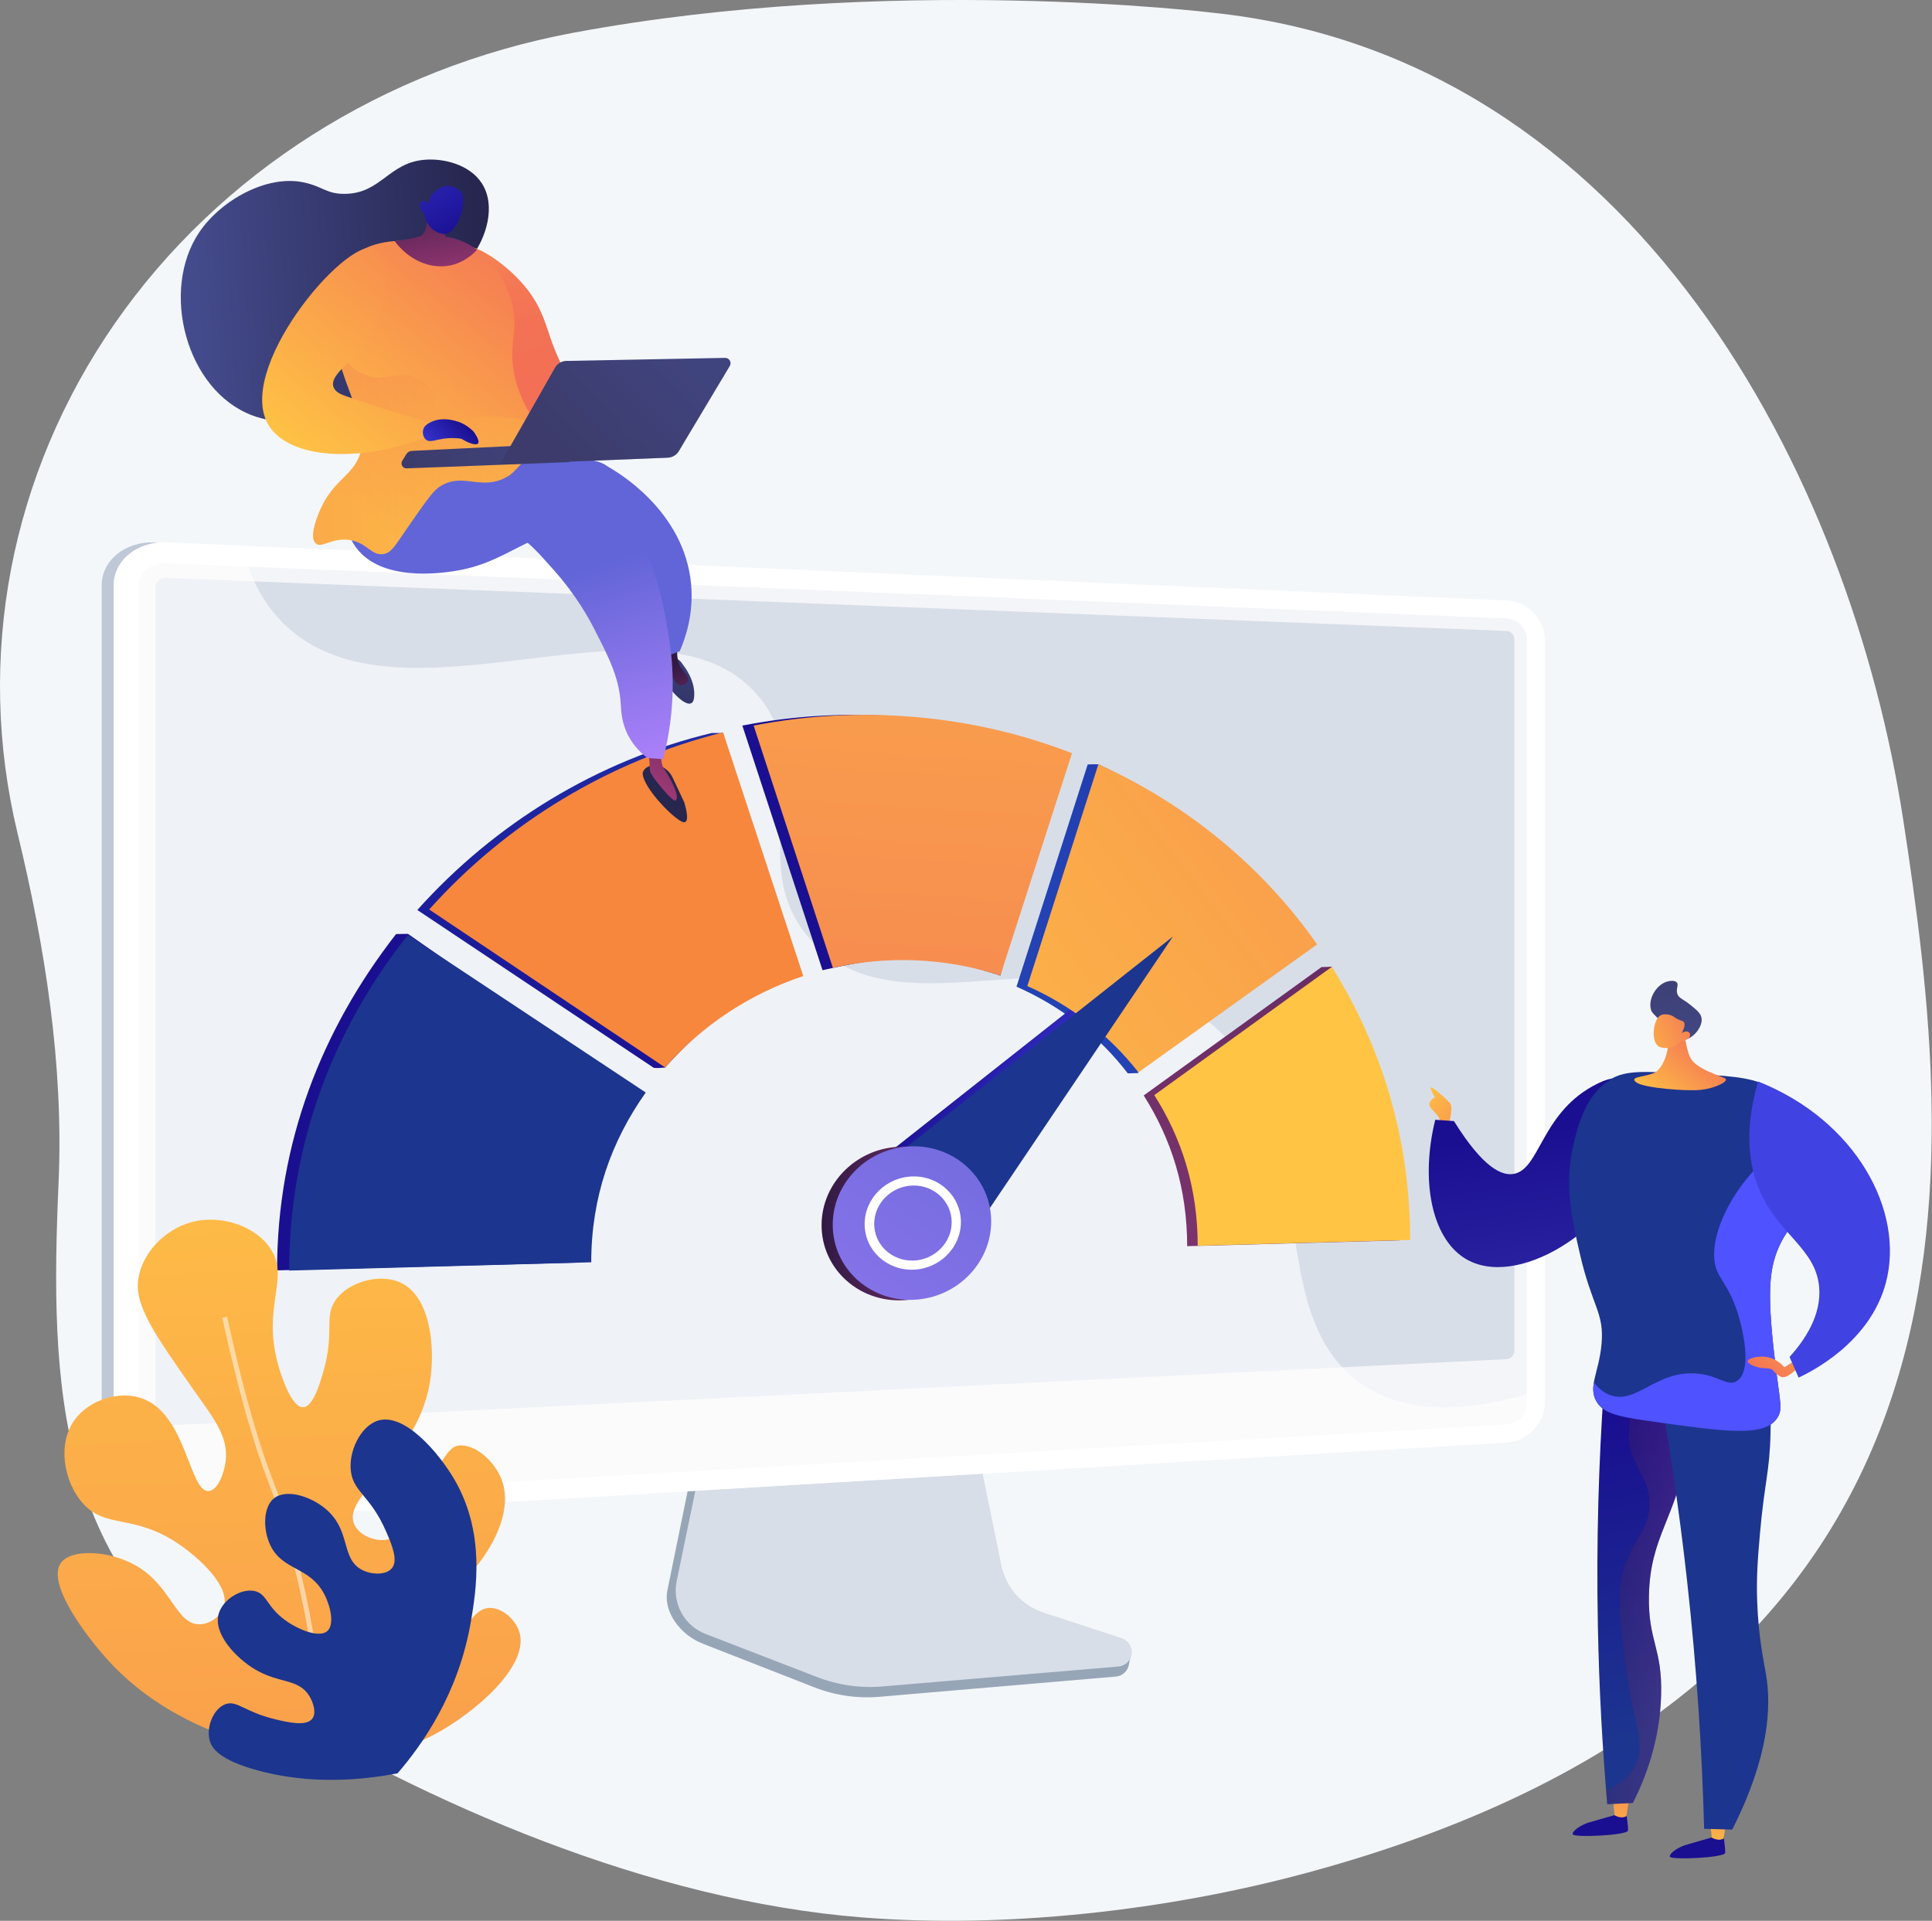 <?xml version="1.0" encoding="UTF-8"?>
<svg xmlns="http://www.w3.org/2000/svg" width="2800" height="2784" viewBox="0 0 2800 2784" fill="none">
  <rect x="0" y="0" width="2800" height="2784" fill="#808080" stroke="none"/>
  <path d="M2758.43 1189.13C2682.55 692.444 2371.43 82.231 1756.79 18.371C1756.79 18.371 1290.12 -38.392 830.087 47.638C557.057 98.697 317.65 250.688 166.164 469.137C14.676 687.586 -35.926 953.955 25.486 1207.9C65.372 1372.85 92.326 1543.56 84.928 1713.05C72.054 2008.02 79.461 2283.37 365.731 2459.28C621.337 2616.36 943.021 2754.89 1249.91 2779.16C1458.47 2795.65 1692.36 2768.96 1893.38 2714.66C2917.79 2437.94 2834.32 1685.81 2758.43 1189.13Z" fill="#F4F7FA"></path>
  <path d="M1508.33 2350.75C1477.23 2340.43 1453.99 2314.04 1447.43 2281.59L1402.16 2057.56L1014.95 2071.31L967.292 2304.7C960.617 2337.39 987.335 2370.18 1018.1 2382.22L1180.11 2445.61C1210.24 2457.4 1242.63 2462.09 1274.82 2459.34L1617.19 2430.05C1627.2 2429.19 1635.23 2421.33 1636.39 2411.23C1637.56 2401.14 1644.57 2389.81 1635.03 2386.64L1508.33 2350.75Z" fill="#97A6B7"></path>
  <path d="M1512.16 2337.12C1481.09 2326.94 1457.87 2300.87 1451.32 2268.84L1406.1 2047.62L1028.32 2061.21L980.716 2291.67C974.048 2323.95 991.69 2356.31 1022.43 2368.2L1184.27 2430.79C1214.37 2442.43 1246.73 2447.07 1278.89 2444.35L1620.91 2415.43C1630.91 2414.58 1638.93 2406.81 1640.09 2396.85C1641.26 2386.88 1635.24 2377.47 1625.71 2374.35L1512.16 2337.12Z" fill="#D8DEE8"></path>
  <path d="M223.722 2206.46C181.731 2208.97 147.378 2181.73 147.378 2145.73V848.203C147.378 812.203 181.731 784.403 223.722 786.222L2165.64 870.364C2196.47 871.7 2221.43 897.692 2221.43 928.309V2031.84C2221.43 2062.46 2196.47 2088.86 2165.64 2090.7L223.722 2206.46Z" fill="#BFC8D6"></path>
  <path d="M241.174 2206.46C199.183 2208.97 164.83 2181.73 164.83 2145.73V848.203C164.83 812.203 199.183 784.403 241.174 786.222L2183.09 870.364C2213.92 871.7 2238.89 897.692 2238.89 928.309V2031.84C2238.89 2062.46 2213.92 2088.86 2183.09 2090.7L241.174 2206.46Z" fill="white"></path>
  <path opacity="0.3" d="M2183.09 896.334L241.174 816.447C218.725 815.524 200.474 830.357 200.474 849.58V1858.71V2143.77C200.474 2162.99 218.726 2177.53 241.174 2176.24L2183.09 2064.73C2199.62 2063.78 2212.98 2049.69 2212.98 2033.27V1781V927.309C2212.98 910.881 2199.62 897.014 2183.09 896.334Z" fill="#D8DEE8"></path>
  <path d="M241.174 2066.01C232.434 2066.44 225.317 2060.71 225.317 2053.23V850.539C225.317 843.063 232.435 837.26 241.174 837.606L2183.09 914.515C2189.54 914.77 2194.78 920.194 2194.78 926.605V1957.81C2194.78 1964.22 2189.54 1969.69 2183.09 1970.01L241.174 2066.01Z" fill="#D8DEE8"></path>
  <path opacity="0.6" d="M1980.37 2010.38C1816.99 1909.32 1931.1 1621.99 1747.63 1477.62C1562.66 1332.07 1302.38 1510.58 1172.81 1359.85C1076.33 1247.61 1189.22 1112.09 1097.1 1006.54C952.635 841.015 582.82 1068.67 412.916 905.598C388.793 882.445 364.449 847.319 350.595 790.963L241.175 786.222C199.184 784.403 164.831 812.203 164.831 848.203V2145.73C164.831 2181.73 199.184 2208.97 241.175 2206.46L2183.09 2090.7C2213.92 2088.86 2238.89 2062.46 2238.89 2031.84V2012.22C2109.94 2055.98 2031.11 2041.78 1980.37 2010.38Z" fill="white"></path>
  <path d="M574.026 1353.83L591.272 1353.54L919.241 1583.23C869.377 1653.49 840.1 1735.12 840.1 1829.9L401.561 1841.29C401.561 1656.75 466.046 1492.42 574.026 1353.83Z" fill="#1A0F91"></path>
  <path d="M1147.96 1415.49C1073.3 1440.19 1017.2 1488.8 965.24 1545.72C964.826 1546.17 964.609 1547.31 964.013 1547.34C950.972 1548.06 955.581 1548.27 947.427 1547.74L946.697 1547.22L604.819 1318.95C717.161 1193.43 866.191 1102.05 1031.48 1062.41L1047.92 1062.39L1147.96 1415.49Z" fill="url(#paint0_linear_138_7)"></path>
  <path d="M1538.06 1091.76L1449.72 1414.08C1410.31 1401.02 1366.49 1389.82 1322.07 1388.36C1282.19 1387.04 1229.67 1397.75 1192.06 1406.23L1075.86 1051.67C1151.02 1037.03 1228.85 1032.48 1307.59 1038.99C1389.58 1045.76 1466.87 1064.07 1538.06 1091.76Z" fill="url(#paint1_linear_138_7)"></path>
  <path d="M1893.94 1369.09L1647.57 1545.88L1649.89 1555.32L1634.48 1555.76C1592.82 1501.35 1537.64 1458.57 1473.19 1430.07L1576.34 1108.04C1587.04 1107.43 1582.07 1107.88 1591.85 1107.85C1592.13 1107.84 1592.37 1108.03 1592.63 1108.15C1717.48 1167.09 1818.69 1261.83 1893.94 1369.09Z" fill="url(#paint2_linear_138_7)"></path>
  <path d="M2028.97 1797.79L1720.54 1806.22C1720.54 1722.5 1697.52 1650.73 1657.54 1587.75L1915.22 1401.69C1930.16 1401.38 1928.1 1400.88 1930.16 1401.38C1932.69 1402.01 1921.58 1411.97 1922.99 1414.32C1990.45 1526.48 2028.97 1656.19 2028.97 1797.79Z" fill="url(#paint3_linear_138_7)"></path>
  <path d="M1257.64 1694.81L1684.56 1357.67L1383.41 1804.08L1257.64 1694.81Z" fill="url(#paint4_linear_138_7)"></path>
  <path d="M1420.74 1770.96C1420.74 1831.46 1370.53 1882.36 1307.59 1884.68C1243.51 1887.04 1190.7 1838.31 1190.7 1775.81C1190.7 1713.3 1243.5 1662.35 1307.59 1662.01C1370.53 1661.67 1420.74 1710.45 1420.74 1770.96Z" fill="url(#paint5_linear_138_7)"></path>
  <path d="M1307.59 1840.99C1268.85 1842.18 1237.02 1812.51 1237.02 1774.83C1237.02 1737.16 1268.85 1706.14 1307.59 1705.7C1345.9 1705.25 1376.77 1734.95 1376.77 1771.88C1376.77 1808.82 1345.9 1839.82 1307.59 1840.99ZM1307.59 1718.89C1276.44 1719.31 1250.9 1744.28 1250.9 1774.54C1250.9 1804.8 1276.44 1828.69 1307.59 1827.79C1338.46 1826.9 1363.38 1801.95 1363.38 1772.17C1363.38 1742.38 1338.46 1718.48 1307.59 1718.89Z" fill="url(#paint6_linear_138_7)"></path>
  <path d="M591.271 1355.1L935.875 1583.51C886.099 1653.71 856.873 1734.89 856.873 1829.59L419.114 1841.55C419.114 1657.18 483.484 1490.57 591.271 1355.1Z" fill="#1C358F"></path>
  <path d="M1164.2 1414.72C1086.28 1440.52 1017.09 1486.59 964.014 1547.23L622.011 1318.23C734.153 1192.82 882.921 1102.87 1047.92 1061.5L1164.2 1414.72Z" fill="url(#paint7_linear_138_7)"></path>
  <path d="M1553.63 1091.71L1449.72 1414.08C1410.31 1401.02 1367.97 1393.24 1323.55 1391.79C1283.68 1390.48 1244.62 1394.34 1207.07 1402.81L1092.22 1051.65C1167.25 1037.03 1244.95 1032.48 1323.55 1038.98C1405.4 1045.75 1482.56 1064.05 1553.63 1091.71Z" fill="url(#paint8_linear_138_7)"></path>
  <path d="M1908.91 1368.82L1649.89 1554.29C1608.3 1501.04 1553.21 1457.69 1488.87 1429.22L1591.85 1107.72C1722.33 1166.42 1831.2 1257.94 1908.91 1368.82Z" fill="url(#paint9_linear_138_7)"></path>
  <path d="M2043.71 1797.16L1735.8 1805.58C1735.8 1721.92 1712.82 1650.21 1672.91 1587.29L1930.16 1401.38C2002.3 1516.32 2043.71 1650.36 2043.71 1797.16Z" fill="url(#paint10_linear_138_7)"></path>
  <path d="M1273.69 1694.25L1699.88 1357.4L1399.24 1803.43L1273.69 1694.25Z" fill="#1C358F"></path>
  <path d="M1436.51 1770.33C1436.51 1830.78 1386.38 1881.64 1323.55 1883.95C1259.58 1886.3 1206.86 1837.62 1206.86 1775.17C1206.86 1712.72 1259.58 1661.81 1323.55 1661.47C1386.38 1661.14 1436.51 1709.88 1436.51 1770.33Z" fill="url(#paint11_linear_138_7)"></path>
  <path d="M1323.55 1840.3C1284.88 1841.49 1253.1 1811.84 1253.1 1774.2C1253.1 1736.55 1284.88 1705.56 1323.55 1705.12C1361.8 1704.68 1392.62 1734.35 1392.62 1771.26C1392.62 1808.16 1361.8 1839.13 1323.55 1840.3ZM1323.55 1718.31C1292.46 1718.72 1266.96 1743.67 1266.96 1773.9C1266.96 1804.14 1292.46 1828.01 1323.55 1827.11C1354.37 1826.23 1379.25 1801.3 1379.25 1771.54C1379.25 1741.78 1354.37 1717.9 1323.55 1718.31Z" fill="white"></path>
  <path d="M2100.05 1628.46C2100.05 1628.46 2106.22 1605.35 2101.85 1599.45C2097.49 1593.54 2070.78 1569.92 2073.35 1577.62C2075.92 1585.32 2079.77 1590.46 2079.77 1590.46C2079.77 1590.46 2065.39 1597.14 2074.63 1607.15C2083.88 1617.17 2086.96 1619.48 2087.47 1628.46C2087.98 1637.45 2093.89 1640.53 2100.05 1628.46Z" fill="url(#paint12_linear_138_7)"></path>
  <path d="M2356.58 2626.03C2356.58 2626.03 2359.85 2646.02 2359.43 2653.13C2359.02 2660.25 2280.08 2663.88 2279.28 2658.55C2278.48 2653.22 2292.33 2644.75 2302.07 2641.76C2311.82 2638.77 2340.34 2630.79 2340.34 2630.79L2356.58 2626.03Z" fill="#1A0F91"></path>
  <path d="M2337.42 2606.1L2339.94 2630.96C2339.94 2630.96 2349.11 2637.02 2357.19 2632.34L2361.23 2605.29L2337.42 2606.1Z" fill="url(#paint13_linear_138_7)"></path>
  <path d="M2497.42 2658.43C2497.42 2658.43 2500.69 2678.42 2500.27 2685.53C2499.86 2692.65 2420.92 2696.28 2420.12 2690.95C2419.32 2685.62 2433.17 2677.15 2442.91 2674.16C2452.66 2671.17 2481.18 2663.19 2481.18 2663.19L2497.42 2658.43Z" fill="#1A0F91"></path>
  <path d="M2478.26 2638.5L2480.78 2663.36C2480.78 2663.36 2489.95 2669.42 2498.03 2664.74L2502.07 2637.69L2478.26 2638.5Z" fill="url(#paint14_linear_138_7)"></path>
  <path d="M2351.75 1957.28C2342.62 1975.78 2333.5 1994.28 2324.37 2012.78C2317.03 2118.34 2313.39 2233.13 2315.73 2355.9C2317.47 2447.23 2322.35 2533.76 2329.36 2614.97C2341.74 2614.41 2354.11 2613.84 2366.48 2613.27C2384.37 2577.77 2405.49 2523.98 2407.43 2457.58C2409.46 2388.32 2388.46 2379.12 2389.79 2312.81C2391.52 2226.85 2427.56 2203.92 2446.76 2100.53C2454.11 2061 2459.05 2009.35 2453.17 1946.7C2419.36 1950.23 2385.56 1953.76 2351.75 1957.28Z" fill="url(#paint15_linear_138_7)"></path>
  <path opacity="0.3" d="M2453.17 1946.7C2434.91 1948.6 2416.66 1950.51 2398.4 1952.42C2365.53 2009.61 2356.35 2069.15 2362.12 2095.48C2370.28 2132.73 2391.86 2144.67 2390.68 2182.07C2389.5 2219.09 2367.7 2228.68 2353.87 2272.31C2344.29 2302.51 2346.82 2330.28 2352.26 2384.59C2363.24 2493.98 2389.65 2527.44 2367.52 2563.3C2361.24 2573.49 2349.91 2585.63 2327.71 2594.9C2328.26 2601.61 2328.79 2608.34 2329.36 2614.97C2341.74 2614.41 2354.11 2613.83 2366.48 2613.27C2384.37 2577.76 2405.49 2523.98 2407.43 2457.58C2409.46 2388.31 2388.46 2379.12 2389.79 2312.8C2391.52 2226.85 2427.56 2203.92 2446.76 2100.53C2454.11 2061 2459.05 2009.35 2453.17 1946.7Z" fill="url(#paint16_linear_138_7)"></path>
  <path d="M2400.83 1990.58C2417.96 2083.98 2433.09 2183.94 2444.9 2289.95C2459.15 2417.95 2466.75 2538.63 2469.75 2650.67C2483.32 2651.05 2496.9 2651.43 2510.48 2651.82C2563.99 2545.97 2567.26 2474.2 2559.54 2427.48C2556.57 2409.47 2548.5 2374.17 2546.65 2321.4C2545.37 2284.62 2547.71 2256.63 2550.65 2222.99C2557.07 2149.21 2564.87 2133.11 2565.99 2076.67C2567.04 2023.72 2567.26 1996.92 2552.14 1981.28C2512.31 1940.07 2408.7 1986.94 2400.83 1990.58Z" fill="#1C358F"></path>
  <path d="M2107.16 1624.9C2098.13 1624.27 2089.1 1623.64 2080.07 1623.01C2058.76 1709.1 2074.04 1792.61 2122.13 1823.32C2197.25 1871.3 2336.86 1780.9 2367.11 1682.47C2380.39 1639.26 2377.37 1576.91 2350.83 1564.79C2343.46 1561.43 2332.03 1560.91 2307.26 1574.81C2233.3 1616.34 2231.35 1694.83 2193.75 1701.48C2177.03 1704.43 2150.03 1693.77 2107.16 1624.9Z" fill="url(#paint17_linear_138_7)"></path>
  <path d="M2313.98 2031.72C2300.97 2010.13 2317.31 1989.31 2321.03 1948.41C2325.25 1902.05 2307.39 1894.34 2289.73 1817.52C2277.99 1766.43 2266.71 1717.38 2280.17 1659.97C2286.62 1632.45 2297.55 1585.78 2336.18 1563.24C2356.11 1551.61 2383.32 1552.77 2436.94 1555.58C2503.24 1559.05 2536.39 1560.78 2561.11 1573.8C2564.73 1575.7 2639.94 1616.61 2645.12 1683.3C2650.39 1751.17 2576.47 1760.29 2566.61 1850.8C2562.19 1891.43 2570.08 1953.92 2575.19 1994.45C2580.1 2033.37 2583.48 2043.33 2575.8 2055.11C2557.29 2083.51 2500.62 2075.42 2387.28 2059.23C2342.82 2052.88 2323.69 2047.82 2313.98 2031.72Z" fill="#1C358F"></path>
  <path d="M2486.43 1836.24C2491.22 1853.88 2508.46 1867.06 2520.46 1909.96C2523.05 1919.23 2541.5 1985.2 2517.56 2001.44C2503.74 2010.82 2491.33 1993.05 2457.78 1990.73C2399.64 1986.71 2371.95 2035.57 2333.97 2022.23C2327.38 2019.91 2318.68 2014.97 2310 2003.63C2308.27 2013.85 2308.56 2022.73 2313.98 2031.72C2323.69 2047.83 2342.82 2052.89 2387.28 2059.24C2500.62 2075.42 2557.29 2083.52 2575.8 2055.12C2583.48 2043.33 2580.1 2033.37 2575.19 1994.45C2570.08 1953.92 2562.19 1891.43 2566.61 1850.8C2576.47 1760.29 2650.39 1751.17 2645.12 1683.3C2643.71 1665.16 2637.03 1649 2628.11 1634.94C2534.34 1672.88 2471.37 1780.81 2486.43 1836.24Z" fill="#4F52FF"></path>
  <path d="M2604.86 1969.75L2586.1 1981.72C2582.73 1977.83 2574.93 1969.99 2562.76 1967.31C2549.04 1964.29 2533.29 1968.62 2532.93 1973C2532.63 1976.5 2542.22 1980.04 2543.7 1980.59C2555.67 1985 2564.55 1981.34 2569.39 1986.15C2571.1 1987.85 2573.24 1991.01 2578.14 1993.95C2579.43 1994.72 2580.78 1995.4 2581.49 1995.67C2589.48 1998.78 2603.18 1984.87 2604.36 1983.66L2604.86 1969.75Z" fill="url(#paint18_linear_138_7)"></path>
  <path d="M2549.44 1723.7C2535.87 1691.2 2526.46 1641.43 2547.9 1567.53C2689.13 1623.18 2761.17 1755.11 2733.04 1859.7C2709.86 1945.92 2625.5 1987.91 2606.69 1996.75C2602.31 1986.78 2597.93 1976.82 2593.55 1966.85C2615.36 1942.57 2639.93 1906.66 2636.46 1865.69C2631.64 1808.89 2576.91 1789.5 2549.44 1723.7Z" fill="url(#paint19_linear_138_7)"></path>
  <path d="M2440.41 1488.71C2440.41 1488.71 2441.52 1513.42 2449.19 1531.92C2456.12 1548.65 2492.58 1559.16 2499.97 1562.89C2507.36 1566.62 2486.12 1577.53 2464.8 1579.68C2443.48 1581.82 2382.58 1576.98 2371.6 1568.9C2360.63 1560.81 2380.43 1561.42 2395.65 1555.83C2410.86 1550.25 2419.67 1520.48 2416.98 1506.97C2414.29 1493.46 2440.41 1488.71 2440.41 1488.71Z" fill="url(#paint20_linear_138_7)"></path>
  <path d="M2406.68 1479.76C2395.62 1468.89 2394.08 1467.62 2392.87 1463.86C2388.03 1448.78 2399.73 1428.12 2415.07 1423.04C2415.87 1422.78 2426.16 1419.48 2430.09 1423.95C2433.42 1427.74 2428.52 1432.97 2430.85 1440.28C2433.04 1447.12 2438.97 1447.63 2449.95 1456.6C2459.01 1463.99 2464.63 1468.58 2465.93 1475.04C2468.61 1488.36 2452.49 1507.66 2438.21 1507.13C2433.08 1506.94 2431.68 1504.32 2406.68 1479.76Z" fill="url(#paint21_linear_138_7)"></path>
  <path d="M2436.82 1509.19C2436.82 1509.19 2425.06 1522.51 2407.14 1518.1C2391.1 1514.16 2395.19 1477.35 2406.93 1471.46C2410.85 1469.5 2417.96 1469.67 2423.31 1472.24C2426.48 1473.77 2427.35 1475.35 2432.57 1477.74C2437.38 1479.94 2438.9 1479.64 2440.19 1481.19C2441.81 1483.13 2442.51 1487.3 2437.44 1497.38C2441.09 1494.79 2445.02 1494.25 2447.43 1495.96C2447.82 1496.23 2448.8 1497.19 2449.22 1498.45C2450.75 1503.01 2446.01 1507.65 2436.82 1509.19Z" fill="url(#paint22_linear_138_7)"></path>
  <path d="M440.279 264.394C386.578 252.875 320.132 290.308 288.817 336.576C231.879 420.702 269.366 566.133 365.937 602.211C428.237 625.486 509.105 600.999 544.534 552.542C576.76 508.465 553.3 469.298 593.455 429.381C627.092 395.944 655.396 408.551 683.555 372.14C704.288 345.331 719.403 298.528 698.375 265.831C680.651 238.272 642.58 229.024 614.468 231.647C563.378 236.414 552.066 279.746 501.095 280.965C473.23 281.631 468.807 270.514 440.279 264.394Z" fill="url(#paint23_linear_138_7)"></path>
  <path d="M663.537 358.689C679.181 346.821 728.452 376.889 759.576 413.692C796.141 456.93 790.147 488.76 820.731 541.131C835.934 567.167 862.818 602.798 913.121 636.433C908.526 645.466 903.93 654.502 899.337 663.533C873.612 662.756 823.466 657.301 779.379 622.432C748.755 598.209 734.558 568.502 707.415 510.077C680.177 451.441 643.982 373.526 663.537 358.689Z" fill="url(#paint24_linear_138_7)"></path>
  <path d="M991.784 1163.14L974.557 1126.54C972.11 1121.34 968.294 1116.91 963.518 1113.71L954.989 1108C954.989 1108 934.598 1107.46 931.425 1120.28C930.742 1136.55 962.372 1172.92 982.376 1187.36C985.697 1189.76 990.432 1192.95 993.31 1191.31C998.181 1188.52 994.763 1173.55 991.784 1163.14Z" fill="url(#paint25_linear_138_7)"></path>
  <path d="M959.412 1088.1C956.699 1103.8 960.131 1111.98 963.83 1116.57C966.433 1119.79 987.56 1154.63 978.882 1160.25C974.966 1162.79 948.126 1129.46 945.523 1124.35C943.166 1119.73 941.633 1120.82 941.496 1108.22C941.406 1099.93 939.719 1093.25 938.393 1089.07C945.4 1088.75 952.405 1088.42 959.412 1088.1Z" fill="url(#paint26_linear_138_7)"></path>
  <path d="M989.92 963.678C989.92 963.678 1008.99 986.43 1005.88 1011.37C1002.78 1036.31 969.389 999.848 964.735 987.524C960.078 975.201 954.64 957.643 954.64 957.643C954.64 957.643 978.056 943.077 989.92 963.678Z" fill="url(#paint27_linear_138_7)"></path>
  <path d="M982.646 928.08C982.646 928.08 977.473 954.586 987.339 968.575C992.253 975.542 998.88 981.452 996.932 987.124C995.626 990.925 990.666 993.656 986.465 993.224C978.422 992.398 973.963 980.067 970.818 971.37C966.174 958.524 963.584 931.035 963.584 931.035L982.646 928.08Z" fill="url(#paint28_linear_138_7)"></path>
  <path d="M967.449 950.424C973.314 948.289 979.177 946.152 985.041 944.016C994.189 923.122 1005.35 888.803 1001.62 847.089C992.033 739.815 892.817 682.97 881.795 676.885C854.762 690.448 827.382 709.582 826.39 733.703C825.146 763.983 866.395 779.988 905.171 824.265C928.447 850.842 953.317 890.442 967.449 950.424Z" fill="url(#paint29_linear_138_7)"></path>
  <path d="M961.128 1100.37C980.503 1024.68 975.553 962.923 969.964 927.344C961.516 873.568 944.334 764.184 871.303 723.396C855.355 714.489 832.557 706.513 804.77 681.75C781.565 661.071 766.817 639.322 757.918 624C660.248 595.349 570.161 606.96 530.409 659.341C525.816 665.394 514.316 678.522 512.092 697.881C507.072 741.559 549.989 794.143 598.146 805.124C659.35 819.08 694.857 756.236 749.082 777.145C764.25 782.994 777.11 797.487 802.83 826.475C835.549 863.351 853.942 897.378 860.901 910.993C881.621 951.537 897.334 981.467 899.626 1020.25C900.159 1029.29 900.478 1047.55 911.062 1067.24C919.187 1082.35 930.199 1092.43 938.392 1098.65C945.971 1099.22 953.55 1099.8 961.128 1100.37Z" fill="url(#paint30_linear_138_7)"></path>
  <path opacity="0.3" d="M512.091 697.88C514.315 678.521 525.815 665.393 530.408 659.34C570.16 606.958 660.247 595.347 757.917 623.999C766.816 639.321 781.565 661.07 804.769 681.749C832.556 706.512 855.355 714.488 871.303 723.395C915.899 748.302 939.649 798.781 953.323 846.563C933.035 815.106 915.668 806.743 902.227 806.594C882.989 806.381 874.394 822.828 851.424 820.583C826.872 818.184 821.259 797.883 801.357 795.551C795.4 794.853 788.071 795.772 779.268 800.458C767.52 788.157 758.764 780.876 749.081 777.144C694.856 756.235 659.349 819.079 598.145 805.123C549.989 794.142 507.071 741.558 512.091 697.88Z" fill="url(#paint31_linear_138_7)"></path>
  <path d="M910.525 757.247C899.47 756.66 882.447 756.32 861.912 758.348C764.458 767.979 737.593 816.184 657.049 827.946C637.996 830.729 553.164 843.119 516.42 794.078C490.042 758.869 494.033 698.202 522.885 674.34C535.095 664.241 547.186 664.522 625.388 665.229C654.839 665.496 684.291 665.59 713.741 665.966C838.406 667.555 862.246 658.921 884.929 679.54C895.511 689.16 910.984 709.821 910.525 757.247Z" fill="url(#paint32_linear_138_7)"></path>
  <path d="M647.344 357.263C647.344 357.263 548.943 328.567 505.605 377.625C497.648 386.632 491.358 398.476 486.78 421.338C463.453 537.845 551.684 607.823 516.922 669.286C503.118 693.694 478.805 701.048 461.528 744.913C458.603 752.339 448.023 779.199 457.731 787.663C466.281 795.117 480.341 779.38 505.319 782.42C531.769 785.638 537.949 805.957 555.744 802.999C567.347 801.069 572.349 791.163 589.443 766.466C614.189 730.71 626.563 712.833 635.432 706.564C670.428 681.831 697.477 714.085 737.385 689.595C751.833 680.727 805.366 611.803 789.617 630.737C752.13 583.971 743.419 545.388 742.524 518.561C741.542 489.151 750.019 475.784 742.524 441.017C742.524 441.017 734.161 402.225 703.988 368.914C699.658 364.13 694.495 359.15 647.344 357.263Z" fill="url(#paint33_linear_138_7)"></path>
  <path d="M615.75 293.437C617.082 299.663 623.867 333.072 610.197 341.668C607.235 343.533 601.542 344.599 590.153 346.734C582.698 348.131 576.443 348.988 572.031 349.515C591.988 376.482 622.945 390.418 651.76 384.855C672.035 380.941 685.35 368.512 691.228 362.169C685.347 357.61 676.68 351.968 665.228 347.805C657.732 345.08 650.875 343.655 645.227 342.901C644.223 336.448 643.215 329.994 642.21 323.54C633.389 313.505 624.57 303.472 615.75 293.437Z" fill="url(#paint34_linear_138_7)"></path>
  <path d="M615.11 310.088C615.11 310.088 617.58 334.571 641.38 338.886C662.689 342.749 678.731 291.254 667.825 277.935C664.188 273.492 655.207 269.265 647.421 269.489C641.946 269.648 623.451 276.691 620.87 295.196C617.187 291.316 612.597 290.201 610.334 291.825C607.463 293.886 609.001 299.88 609.35 301.238C610.559 305.942 613.63 308.858 615.11 310.088Z" fill="url(#paint35_linear_138_7)"></path>
  <path opacity="0.3" d="M789.619 630.735C785.109 625.108 781.036 619.606 777.322 614.222C756.648 607.295 738.761 604.717 724.333 604.017C691.787 602.439 673.966 610.096 651.812 596.765C626.665 581.633 631.116 560.626 606.849 548.901C581.308 536.561 563.25 550.506 538.679 546.001C523.841 543.28 505.766 533.357 487.322 504.41C501.446 574.104 542.526 624.018 516.923 669.286C503.119 693.694 478.806 701.048 461.529 744.913C458.604 752.339 448.024 779.199 457.732 787.663C466.282 795.117 480.342 779.38 505.32 782.42C531.77 785.638 537.95 805.957 555.745 802.999C567.348 801.069 572.35 791.163 589.444 766.466C614.191 730.71 626.564 712.833 635.433 706.564C670.429 681.831 697.478 714.085 737.386 689.595C751.836 680.725 805.368 611.801 789.619 630.735Z" fill="url(#paint36_linear_138_7)"></path>
  <path d="M819.27 642.693L596.619 653.528C593.555 653.678 590.759 655.32 589.138 657.923L582.977 667.812C579.911 672.734 583.596 679.082 589.392 678.862L825.231 669.878L819.27 642.693Z" fill="url(#paint37_linear_138_7)"></path>
  <path d="M1050.85 518.706L820.823 523.164C814.017 523.295 807.785 527.003 804.422 532.921L724.768 673.064L967.7 663.386C974.368 663.12 980.452 659.509 983.88 653.784L1057.68 530.492C1060.82 525.243 1056.96 518.587 1050.85 518.706Z" fill="url(#paint38_linear_138_7)"></path>
  <path opacity="0.3" d="M804.421 532.921C807.785 527.003 814.017 523.295 820.823 523.163L825.864 523.066C826.615 530.491 828.894 537.283 833.438 542.767C847.621 559.887 871.186 549.327 888.75 567.445C908.044 587.348 890.22 611.04 907.47 629.564C925.627 649.06 954.988 633.187 988.739 645.663L983.879 653.782C980.452 659.508 974.368 663.119 967.7 663.385L724.768 673.063L804.421 532.921Z" fill="url(#paint39_linear_138_7)"></path>
  <path d="M614.763 635.253C617.661 627.6 620.559 619.949 623.457 612.294C591.428 603.512 547.131 590.538 501.696 574.303C494.58 571.76 486.126 568.61 483.357 561.122C475.588 540.118 524.978 518.352 544.179 472.489C561.937 430.072 562.979 366.56 542.37 359.606C499.485 345.135 336.595 539.079 390.91 618.876C421.612 663.984 516.267 671.167 614.763 635.253Z" fill="url(#paint40_linear_138_7)"></path>
  <path d="M623.457 612.294C643.565 601.613 667.634 612.562 669.185 613.294C673.603 615.38 680.033 619.095 686.53 625.731C687.265 626.733 695.987 638.819 692.81 642.692C690.263 645.794 680.399 643.223 668.545 635.85C663.576 635.153 656.178 634.513 647.316 635.33C631.042 636.832 623.587 641.973 617.679 637.535C613.353 634.287 611.879 627.417 613.436 622.311C615.106 616.823 620.053 614.103 623.457 612.294Z" fill="url(#paint41_linear_138_7)"></path>
  <path d="M478.703 2549.27C520.803 2549.7 575.324 2542.87 629.661 2513.91C688.451 2482.58 767.47 2414.43 752.8 2365.72C747.323 2347.54 728.375 2330.69 710.406 2330.52C683.861 2330.28 677.514 2366.61 628.181 2402.33C619.064 2408.94 571.927 2443.07 551.336 2428.3C541.099 2420.96 539.485 2403.01 542.45 2389.74C551.12 2350.94 599.597 2349.2 649.488 2310.83C700.07 2271.92 745.749 2200.24 728.038 2147.42C717.86 2117.07 686.085 2090.97 663.26 2095.47C653.505 2097.38 646.783 2104.61 612.334 2164.39C584.06 2213.45 577.455 2227.89 561.746 2231.38C545.577 2234.96 521.696 2226.51 513.793 2210.19C493.211 2167.68 603.117 2117.49 622.724 2005.44C631.51 1955.23 624.539 1879.02 580.164 1858.85C550.166 1845.21 504.556 1857.85 486.06 1884.84C469.386 1909.16 485.129 1930 469.006 1986.56C464.113 2003.72 454.045 2039.04 439.42 2039.63C422.25 2040.32 407.364 1992.81 403.975 1981.26C378.457 1894.3 420.213 1854.49 392.71 1810.92C371.264 1776.95 319.546 1759.44 276.231 1771.75C238.328 1782.53 205.74 1816.45 200.39 1854.15C194.946 1892.51 223.923 1933.78 281.876 2016.31C309.359 2055.45 331.616 2082.22 326.986 2118.26C324.729 2135.83 315.517 2160 302.687 2161.14C274.369 2163.64 270.702 2050.19 206.201 2026.94C173.186 2015.04 129.611 2028.71 108.42 2057.53C82.456 2092.85 92.87 2147.13 118.796 2177.5C152.622 2217.14 193.118 2192.95 259.391 2238.2C288.791 2258.27 334.134 2299.43 324.286 2329.23C319.999 2342.2 304.947 2353.94 289.548 2354.3C255.031 2355.12 248.762 2298.11 196.033 2268.58C158.044 2247.3 103.145 2244.32 88.147 2265.47C66.973 2295.34 125.747 2372.71 157.571 2407.43C196.039 2449.39 288.349 2530.71 478.703 2549.27Z" fill="url(#paint42_linear_138_7)"></path>
  <g opacity="0.5">
    <path d="M463.621 2529.95C477.584 2436.45 432.544 2239.59 395.402 2145.15C359.211 2053.12 329.5 1909.9 329.204 1908.46L322.257 1909.89C322.553 1911.34 352.385 2055.15 388.801 2147.75C425.659 2241.47 470.396 2436.55 456.605 2528.9L463.621 2529.95Z" fill="white"></path>
  </g>
  <path d="M576.14 2570.31C611.531 2529.43 664.767 2454.71 682.495 2349.96C689.8 2306.79 704.068 2222.49 658.687 2144.6C636.069 2105.78 586.005 2046.88 547.517 2059.13C522.752 2067.01 504.521 2103.8 508.662 2133.39C512.836 2163.22 537.293 2168.14 559.749 2220.14C568.059 2239.38 577.5 2261.94 567.675 2273.33C559.47 2282.84 539.261 2282.89 524.78 2275.45C494.866 2260.08 508.027 2222.3 476.952 2191.58C454.855 2169.73 415.907 2156.9 397.295 2171.51C381.135 2184.19 380.798 2217.17 392.014 2240.18C409.972 2277.02 448.706 2270.16 469.937 2310.58C479.356 2328.51 484.838 2354.81 474.359 2364.08C462.418 2374.64 431.212 2361.79 411.782 2347.19C386.128 2327.92 386.73 2309.92 369.043 2306.07C349.315 2301.78 322.669 2318.55 316.885 2339.22C308.784 2368.17 342.062 2403.16 369.43 2419.52C404.466 2440.46 432.604 2432.53 448.327 2458.26C454.098 2467.71 458.816 2482.7 452.648 2490.99C443.848 2502.81 416.463 2496.2 398.28 2491.8C354.027 2481.11 343.136 2463.74 326.357 2470.2C309.369 2476.75 298.557 2503.02 303.895 2522.61C306.862 2533.49 317.148 2550.86 374.445 2566.3C414.55 2577.09 482.556 2588.26 576.14 2570.31Z" fill="#1C358F"></path>
  <defs>
    <linearGradient id="paint0_linear_138_7" x1="905.713" y1="582.015" x2="866.449" y2="1633.41" gradientUnits="userSpaceOnUse">
      <stop stop-color="#2342B3"></stop>
      <stop offset="1" stop-color="#1A0F91"></stop>
    </linearGradient>
    <linearGradient id="paint1_linear_138_7" x1="1285.98" y1="1410.04" x2="1151.97" y2="3570.89" gradientUnits="userSpaceOnUse">
      <stop stop-color="#1A0F91"></stop>
      <stop offset="1" stop-color="#4042E2"></stop>
    </linearGradient>
    <linearGradient id="paint2_linear_138_7" x1="1584.23" y1="1354.15" x2="3266.56" y2="65.639" gradientUnits="userSpaceOnUse">
      <stop stop-color="#2342B3"></stop>
      <stop offset="1" stop-color="#1A0F91"></stop>
    </linearGradient>
    <linearGradient id="paint3_linear_138_7" x1="2263.46" y1="107.985" x2="1715.4" y2="2174.95" gradientUnits="userSpaceOnUse">
      <stop stop-color="#311944"></stop>
      <stop offset="1" stop-color="#893976"></stop>
    </linearGradient>
    <linearGradient id="paint4_linear_138_7" x1="1438.74" y1="1496.67" x2="1561.68" y2="1609.03" gradientUnits="userSpaceOnUse">
      <stop stop-color="#1A0F91"></stop>
      <stop offset="1" stop-color="#4F52FF"></stop>
    </linearGradient>
    <linearGradient id="paint5_linear_138_7" x1="1190.7" y1="1773.38" x2="1420.74" y2="1773.38" gradientUnits="userSpaceOnUse">
      <stop stop-color="#311944"></stop>
      <stop offset="1" stop-color="#893976"></stop>
    </linearGradient>
    <linearGradient id="paint6_linear_138_7" x1="1237.02" y1="1773.36" x2="1376.77" y2="1773.36" gradientUnits="userSpaceOnUse">
      <stop stop-color="#311944"></stop>
      <stop offset="1" stop-color="#893976"></stop>
    </linearGradient>
    <linearGradient id="paint7_linear_138_7" x1="956.078" y1="-319.805" x2="916.841" y2="730.854" gradientUnits="userSpaceOnUse">
      <stop stop-color="#FFC444"></stop>
      <stop offset="0.541" stop-color="#F8964E"></stop>
      <stop offset="0.996" stop-color="#F7873D"></stop>
    </linearGradient>
    <linearGradient id="paint8_linear_138_7" x1="1387.91" y1="23.944" x2="1255.1" y2="2165.4" gradientUnits="userSpaceOnUse">
      <stop stop-color="#FFC444"></stop>
      <stop offset="0.541" stop-color="#F8964E"></stop>
      <stop offset="0.996" stop-color="#F36F56"></stop>
    </linearGradient>
    <linearGradient id="paint9_linear_138_7" x1="1087.34" y1="1746.09" x2="2765.02" y2="461.141" gradientUnits="userSpaceOnUse">
      <stop stop-color="#FFC444"></stop>
      <stop offset="0.296" stop-color="#FBAB49"></stop>
      <stop offset="0.996" stop-color="#F36F56"></stop>
    </linearGradient>
    <linearGradient id="paint10_linear_138_7" x1="1681.06" y1="1938.7" x2="483.726" y2="3603.55" gradientUnits="userSpaceOnUse">
      <stop stop-color="#FFC444"></stop>
      <stop offset="0.996" stop-color="#F36F56"></stop>
    </linearGradient>
    <linearGradient id="paint11_linear_138_7" x1="902.319" y1="2326.38" x2="1583.25" y2="1427.33" gradientUnits="userSpaceOnUse">
      <stop stop-color="#AA80F9"></stop>
      <stop offset="0.996" stop-color="#6165D7"></stop>
    </linearGradient>
    <linearGradient id="paint12_linear_138_7" x1="2057.15" y1="1577.88" x2="2162.85" y2="1685.46" gradientUnits="userSpaceOnUse">
      <stop stop-color="#FFC444"></stop>
      <stop offset="0.996" stop-color="#F36F56"></stop>
    </linearGradient>
    <linearGradient id="paint13_linear_138_7" x1="2342.8" y1="2676.53" x2="2354.16" y2="2553.2" gradientUnits="userSpaceOnUse">
      <stop stop-color="#FFC444"></stop>
      <stop offset="0.996" stop-color="#F36F56"></stop>
    </linearGradient>
    <linearGradient id="paint14_linear_138_7" x1="2485.41" y1="2689.67" x2="2496.78" y2="2566.34" gradientUnits="userSpaceOnUse">
      <stop stop-color="#FFC444"></stop>
      <stop offset="0.996" stop-color="#F36F56"></stop>
    </linearGradient>
    <linearGradient id="paint15_linear_138_7" x1="2347.11" y1="2055.09" x2="2434.6" y2="2502.36" gradientUnits="userSpaceOnUse">
      <stop stop-color="#1A0F91"></stop>
      <stop offset="1" stop-color="#1C358F"></stop>
    </linearGradient>
    <linearGradient id="paint16_linear_138_7" x1="2303.45" y1="2273.8" x2="2434.89" y2="2284.33" gradientUnits="userSpaceOnUse">
      <stop stop-color="#311944"></stop>
      <stop offset="1" stop-color="#893976"></stop>
    </linearGradient>
    <linearGradient id="paint17_linear_138_7" x1="2218.55" y1="1639.94" x2="2366.17" y2="2588.02" gradientUnits="userSpaceOnUse">
      <stop stop-color="#1A0F91"></stop>
      <stop offset="0.996" stop-color="#6165D7"></stop>
    </linearGradient>
    <linearGradient id="paint18_linear_138_7" x1="2635.58" y1="1887.63" x2="2552.46" y2="1999.9" gradientUnits="userSpaceOnUse">
      <stop stop-color="#FFC444"></stop>
      <stop offset="0.996" stop-color="#F36F56"></stop>
    </linearGradient>
    <linearGradient id="paint19_linear_138_7" x1="2706.97" y1="2667.58" x2="2778.37" y2="3624.42" gradientUnits="userSpaceOnUse">
      <stop stop-color="#4042E2"></stop>
      <stop offset="0.996" stop-color="#6165D7"></stop>
    </linearGradient>
    <linearGradient id="paint20_linear_138_7" x1="2399.55" y1="1607.86" x2="2479.56" y2="1508.31" gradientUnits="userSpaceOnUse">
      <stop stop-color="#FFC444"></stop>
      <stop offset="0.996" stop-color="#F36F56"></stop>
    </linearGradient>
    <linearGradient id="paint21_linear_138_7" x1="2460.39" y1="1571.29" x2="2417.98" y2="1431.79" gradientUnits="userSpaceOnUse">
      <stop stop-color="#444B8C"></stop>
      <stop offset="0.996" stop-color="#3E4177"></stop>
    </linearGradient>
    <linearGradient id="paint22_linear_138_7" x1="2352.24" y1="1522.61" x2="2471.53" y2="1469.52" gradientUnits="userSpaceOnUse">
      <stop stop-color="#FFC444"></stop>
      <stop offset="0.996" stop-color="#F36F56"></stop>
    </linearGradient>
    <linearGradient id="paint23_linear_138_7" x1="282.759" y1="435.071" x2="698.469" y2="410.844" gradientUnits="userSpaceOnUse">
      <stop stop-color="#444B8C"></stop>
      <stop offset="0.996" stop-color="#26264F"></stop>
    </linearGradient>
    <linearGradient id="paint24_linear_138_7" x1="694.883" y1="212.268" x2="811.732" y2="597.619" gradientUnits="userSpaceOnUse">
      <stop stop-color="#FFC444"></stop>
      <stop offset="0.056" stop-color="#FDB647"></stop>
      <stop offset="0.181" stop-color="#F99C4C"></stop>
      <stop offset="0.32" stop-color="#F78851"></stop>
      <stop offset="0.477" stop-color="#F57A54"></stop>
      <stop offset="0.669" stop-color="#F37155"></stop>
      <stop offset="0.996" stop-color="#F36F56"></stop>
    </linearGradient>
    <linearGradient id="paint25_linear_138_7" x1="994.5" y1="872.613" x2="966.531" y2="1126.2" gradientUnits="userSpaceOnUse">
      <stop stop-color="#444B8C"></stop>
      <stop offset="0.996" stop-color="#26264F"></stop>
    </linearGradient>
    <linearGradient id="paint26_linear_138_7" x1="1069.67" y1="937.231" x2="945.671" y2="1147" gradientUnits="userSpaceOnUse">
      <stop stop-color="#311944"></stop>
      <stop offset="1" stop-color="#A03976"></stop>
    </linearGradient>
    <linearGradient id="paint27_linear_138_7" x1="992.629" y1="872.406" x2="964.66" y2="1125.99" gradientUnits="userSpaceOnUse">
      <stop stop-color="#444B8C"></stop>
      <stop offset="0.996" stop-color="#26264F"></stop>
    </linearGradient>
    <linearGradient id="paint28_linear_138_7" x1="981.708" y1="962.774" x2="1021.8" y2="1067.19" gradientUnits="userSpaceOnUse">
      <stop stop-color="#311944"></stop>
      <stop offset="1" stop-color="#A03976"></stop>
    </linearGradient>
    <linearGradient id="paint29_linear_138_7" x1="10051.5" y1="10128.3" x2="9721.86" y2="9791.56" gradientUnits="userSpaceOnUse">
      <stop stop-color="#AA80F9"></stop>
      <stop offset="0.996" stop-color="#6165D7"></stop>
    </linearGradient>
    <linearGradient id="paint30_linear_138_7" x1="843.602" y1="1132.65" x2="754.267" y2="849.921" gradientUnits="userSpaceOnUse">
      <stop stop-color="#AA80F9"></stop>
      <stop offset="0.996" stop-color="#6165D7"></stop>
    </linearGradient>
    <linearGradient id="paint31_linear_138_7" x1="843.594" y1="1132.65" x2="754.259" y2="849.924" gradientUnits="userSpaceOnUse">
      <stop stop-color="#AA80F9"></stop>
      <stop offset="0.996" stop-color="#6165D7"></stop>
    </linearGradient>
    <linearGradient id="paint32_linear_138_7" x1="9971.77" y1="10206.4" x2="9642.11" y2="9869.68" gradientUnits="userSpaceOnUse">
      <stop stop-color="#AA80F9"></stop>
      <stop offset="0.996" stop-color="#6165D7"></stop>
    </linearGradient>
    <linearGradient id="paint33_linear_138_7" x1="483.47" y1="712.093" x2="791.495" y2="322.395" gradientUnits="userSpaceOnUse">
      <stop stop-color="#FFC444"></stop>
      <stop offset="0.996" stop-color="#F36F56"></stop>
    </linearGradient>
    <linearGradient id="paint34_linear_138_7" x1="611.468" y1="248.899" x2="643.263" y2="417.551" gradientUnits="userSpaceOnUse">
      <stop stop-color="#311944"></stop>
      <stop offset="1" stop-color="#A03976"></stop>
    </linearGradient>
    <linearGradient id="paint35_linear_138_7" x1="551.847" y1="149.924" x2="668.523" y2="341.273" gradientUnits="userSpaceOnUse">
      <stop stop-color="#4042E2"></stop>
      <stop offset="1" stop-color="#1A0F91"></stop>
    </linearGradient>
    <linearGradient id="paint36_linear_138_7" x1="792.489" y1="653.85" x2="453.719" y2="653.85" gradientUnits="userSpaceOnUse">
      <stop stop-color="#FFC444"></stop>
      <stop offset="0.996" stop-color="#F36F56"></stop>
    </linearGradient>
    <linearGradient id="paint37_linear_138_7" x1="825.231" y1="660.78" x2="581.871" y2="660.78" gradientUnits="userSpaceOnUse">
      <stop stop-color="#40447E"></stop>
      <stop offset="0.996" stop-color="#3C3B6B"></stop>
    </linearGradient>
    <linearGradient id="paint38_linear_138_7" x1="980.859" y1="507.267" x2="821.306" y2="665.544" gradientUnits="userSpaceOnUse">
      <stop stop-color="#40447E"></stop>
      <stop offset="0.996" stop-color="#3C3B6B"></stop>
    </linearGradient>
    <linearGradient id="paint39_linear_138_7" x1="980.859" y1="507.267" x2="821.306" y2="665.544" gradientUnits="userSpaceOnUse">
      <stop stop-color="#40447E"></stop>
      <stop offset="0.996" stop-color="#3C3B6B"></stop>
    </linearGradient>
    <linearGradient id="paint40_linear_138_7" x1="425.373" y1="666.743" x2="744.2" y2="263.379" gradientUnits="userSpaceOnUse">
      <stop stop-color="#FFC444"></stop>
      <stop offset="0.996" stop-color="#F36F56"></stop>
    </linearGradient>
    <linearGradient id="paint41_linear_138_7" x1="672.827" y1="612.792" x2="591.93" y2="689.027" gradientUnits="userSpaceOnUse">
      <stop stop-color="#1A0F91"></stop>
      <stop offset="1" stop-color="#4F52FF"></stop>
    </linearGradient>
    <linearGradient id="paint42_linear_138_7" x1="385.213" y1="1463.91" x2="485.967" y2="4037.05" gradientUnits="userSpaceOnUse">
      <stop stop-color="#FFC444"></stop>
      <stop offset="0.996" stop-color="#F36F56"></stop>
    </linearGradient>
  </defs>
</svg>
